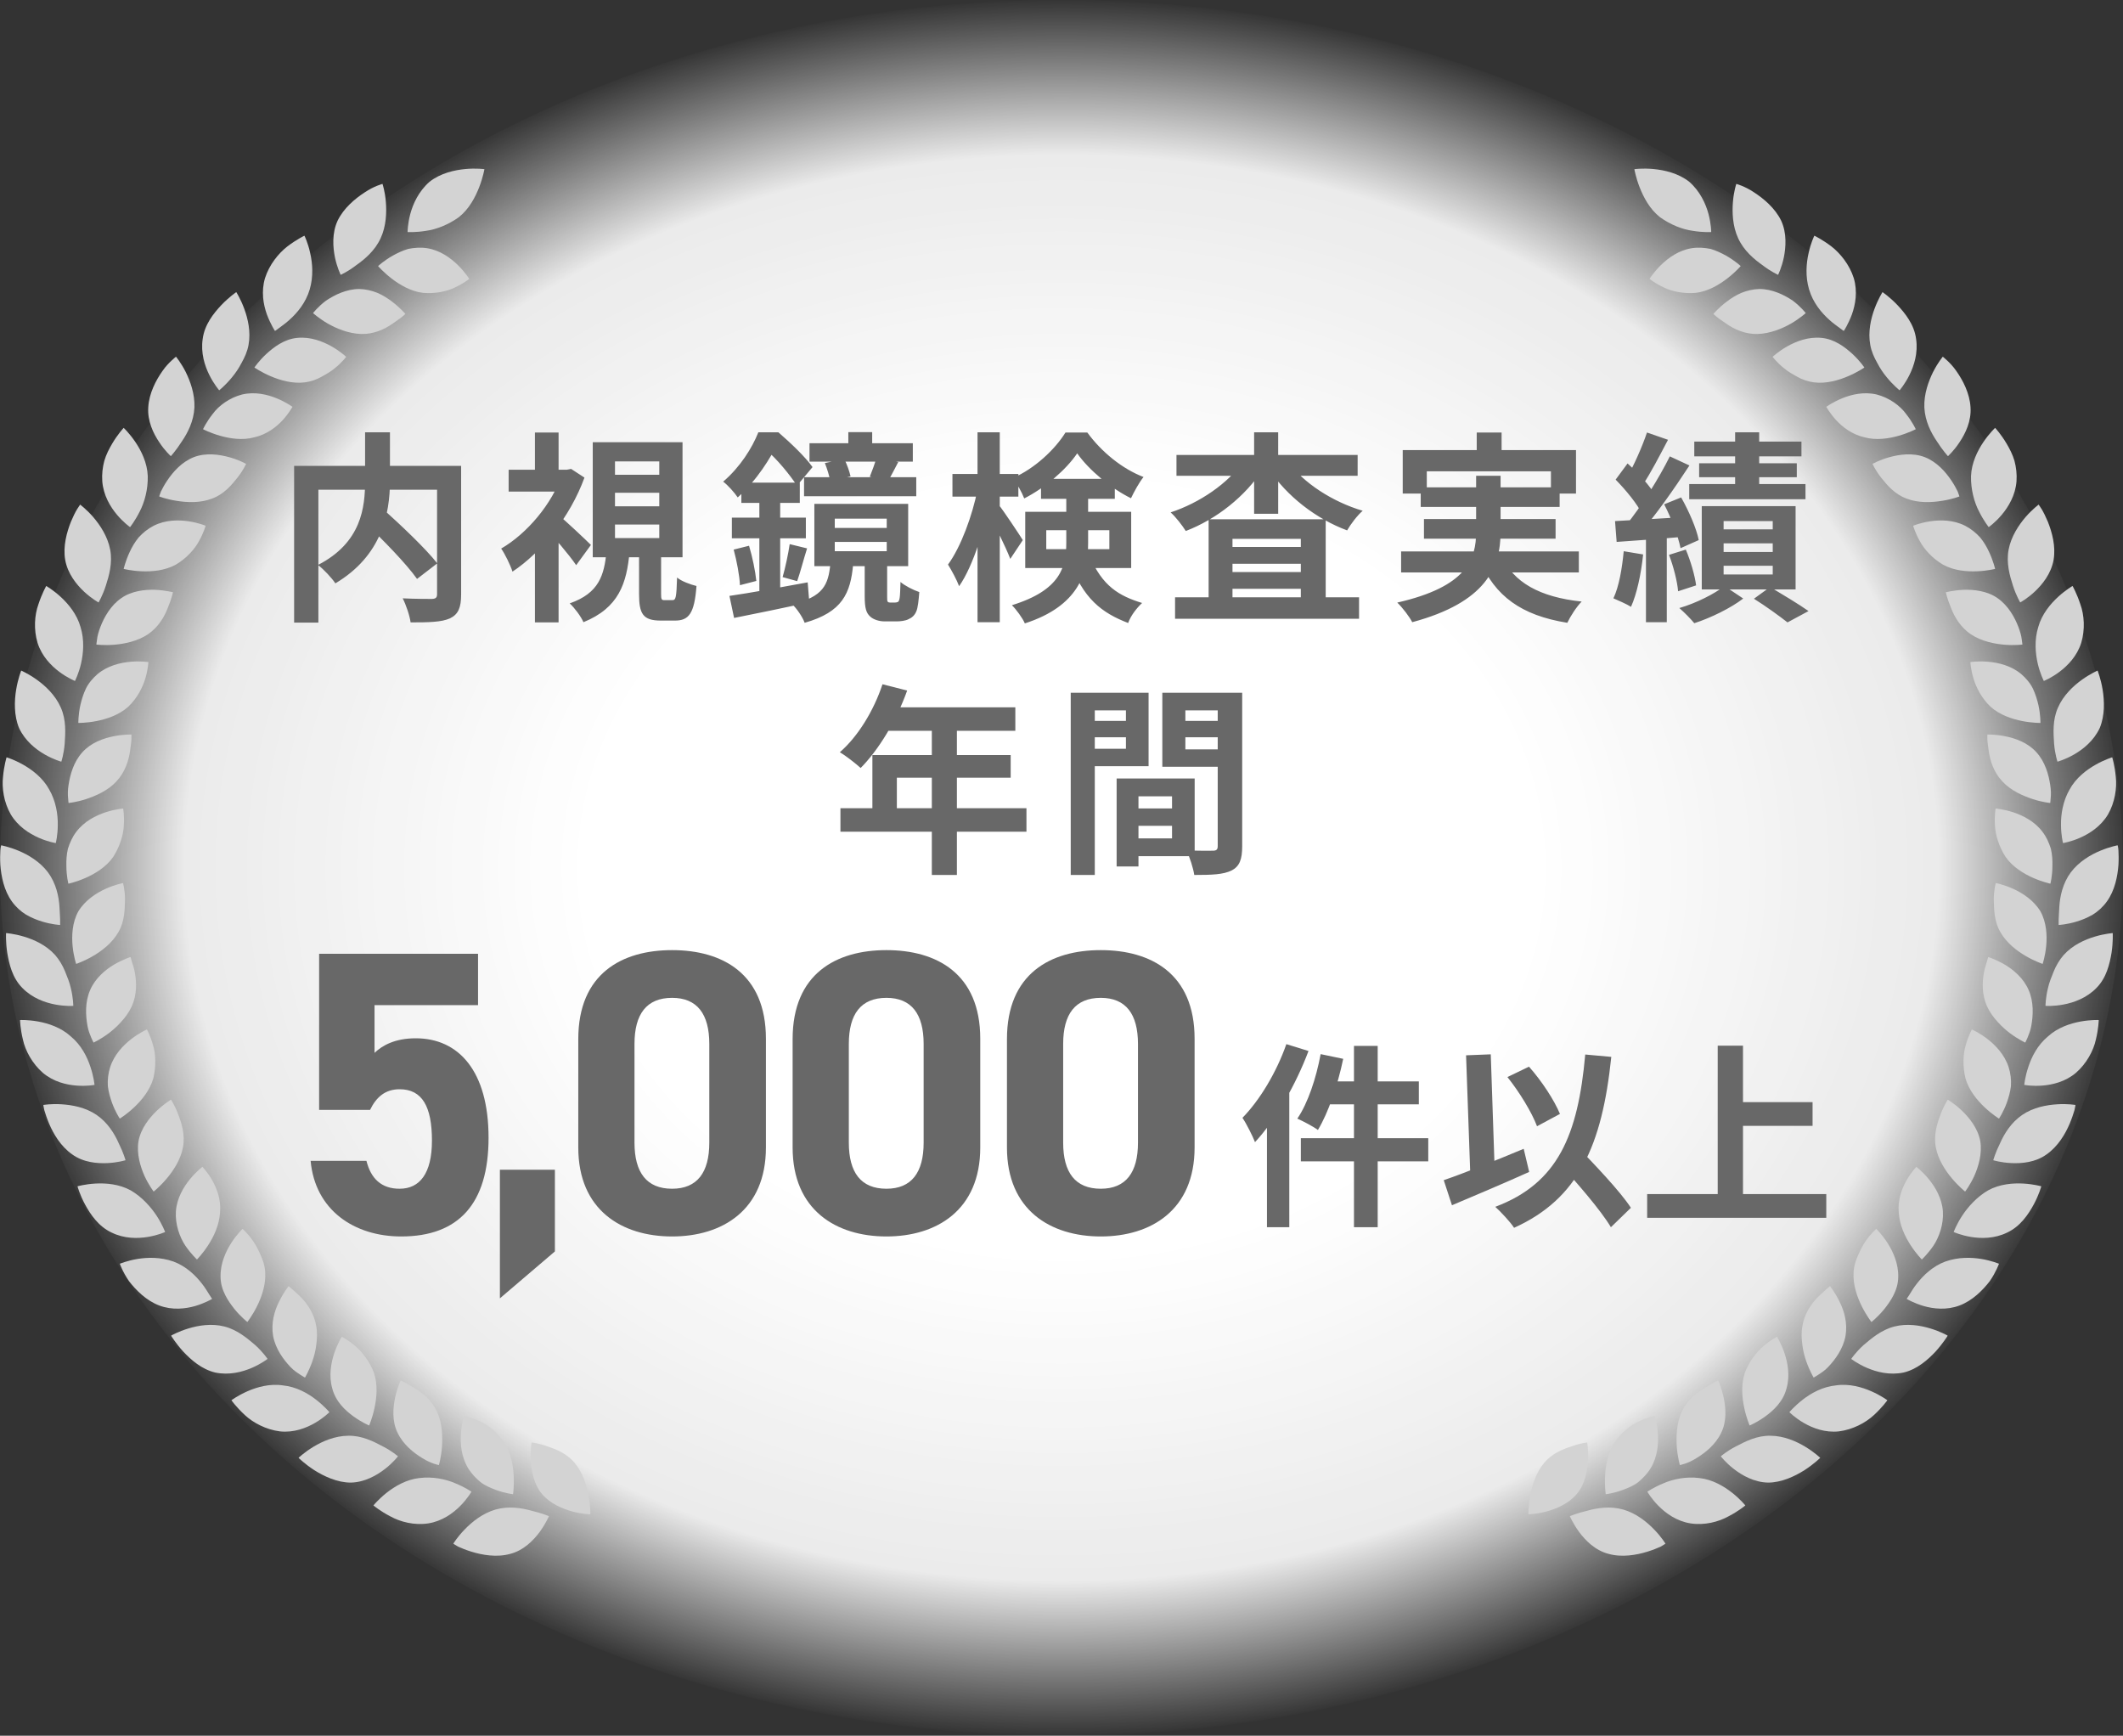 <svg width="126" height="103" viewBox="0 0 126 103" fill="none" xmlns="http://www.w3.org/2000/svg">
<rect x="0" y="0" width="126" height="103" fill="#333333" stroke="none"/>
<ellipse cx="63" cy="51.5" rx="63" ry="51.5" fill="url(#paint0_radial_1162_808)"/>
<path d="M97 10.04C97 10.04 97.08 10.52 97.31 11.11C97.54 11.7 97.91 12.41 98.52 12.89C99.15 13.34 99.86 13.62 100.48 13.7C101.09 13.8 101.56 13.77 101.56 13.77C101.56 13.77 101.56 13.31 101.4 12.7C101.24 12.1 100.9 11.35 100.26 10.79C99.6 10.27 98.77 10.09 98.12 10.03C97.47 9.97 97 10.04 97 10.04Z" fill="#D3D3D3"/>
<path d="M97.9 16.55C97.9 16.55 98.87 14.97 100.4 14.73C100.78 14.67 101.16 14.7 101.52 14.77C101.86 14.87 102.17 15.02 102.44 15.17C102.97 15.47 103.31 15.79 103.31 15.79C103.31 15.79 102.09 17.21 100.64 17.38C99.93 17.44 99.22 17.3 98.73 17.05C98.23 16.82 97.9 16.55 97.9 16.55Z" fill="#D3D3D3"/>
<path d="M103.05 10.91C103.05 10.91 102.9 11.35 102.85 11.97C102.8 12.58 102.82 13.41 103.16 14.14C103.5 14.88 104.1 15.38 104.61 15.74C105.1 16.12 105.53 16.31 105.53 16.31C105.53 16.31 105.74 15.89 105.87 15.28C105.99 14.68 106.06 13.84 105.71 13.09C105.35 12.35 104.68 11.79 104.11 11.42C103.55 11.04 103.04 10.91 103.04 10.91H103.05Z" fill="#D3D3D3"/>
<path d="M101.69 18.63C101.69 18.63 101.99 18.27 102.48 17.9C102.73 17.71 103.02 17.52 103.35 17.38C103.67 17.25 104.03 17.16 104.42 17.15C105.19 17.15 105.89 17.5 106.4 17.84C106.89 18.21 107.17 18.58 107.17 18.58C107.17 18.58 106.83 18.89 106.3 19.2C105.77 19.5 105.08 19.79 104.32 19.82C103.57 19.84 102.93 19.54 102.47 19.22C102.25 19.06 102.04 18.93 101.91 18.82C101.77 18.71 101.7 18.64 101.7 18.64L101.69 18.63Z" fill="#D3D3D3"/>
<path d="M107.68 13.99C107.68 13.99 107.47 14.41 107.34 15.02C107.2 15.63 107.14 16.41 107.37 17.18C107.6 17.96 108.1 18.56 108.57 18.98C108.8 19.19 109.02 19.34 109.18 19.46C109.33 19.58 109.43 19.64 109.43 19.64C109.43 19.64 109.69 19.25 109.91 18.66C110.12 18.07 110.26 17.3 110.02 16.5C109.77 15.71 109.22 15.03 108.69 14.62C108.15 14.21 107.69 13.99 107.69 13.99H107.68Z" fill="#D3D3D3"/>
<path d="M105.2 21.18C105.2 21.18 106.54 19.9 108.1 20.05C108.88 20.12 109.5 20.6 109.95 21.01C110.4 21.43 110.65 21.81 110.65 21.81C110.65 21.81 109.11 22.88 107.65 22.69C107.28 22.64 106.95 22.52 106.67 22.36C106.38 22.2 106.1 22.04 105.89 21.86C105.45 21.51 105.2 21.17 105.2 21.17V21.18Z" fill="#D3D3D3"/>
<path d="M111.73 17.33C111.73 17.33 110.71 18.91 111 20.47C111.07 20.86 111.23 21.21 111.41 21.53C111.58 21.86 111.78 22.15 111.98 22.39C112.37 22.87 112.74 23.16 112.74 23.16C112.74 23.16 113.97 21.77 113.72 20.11C113.61 19.26 113.07 18.59 112.61 18.1C112.14 17.61 111.72 17.33 111.72 17.33H111.73Z" fill="#D3D3D3"/>
<path d="M108.38 24.15C108.38 24.15 108.76 23.87 109.32 23.64C109.88 23.41 110.62 23.23 111.38 23.41C112.12 23.6 112.77 24.07 113.13 24.57C113.51 25.05 113.7 25.47 113.7 25.47C113.7 25.47 112.05 26.34 110.65 25.95C109.91 25.78 109.35 25.34 108.97 24.93C108.78 24.72 108.64 24.53 108.54 24.38C108.44 24.23 108.39 24.14 108.39 24.14L108.38 24.15Z" fill="#D3D3D3"/>
<path d="M115.31 21.16C115.31 21.16 115.01 21.52 114.73 22.07C114.46 22.62 114.18 23.37 114.21 24.18C114.25 24.99 114.61 25.69 114.96 26.2C115.29 26.72 115.61 27.07 115.61 27.07C115.61 27.07 115.96 26.76 116.3 26.24C116.65 25.72 117.01 24.98 116.95 24.16C116.9 23.34 116.5 22.57 116.11 22.02C115.92 21.74 115.71 21.53 115.56 21.39C115.41 21.25 115.31 21.17 115.31 21.17V21.16Z" fill="#D3D3D3"/>
<path d="M111.15 27.52C111.15 27.52 111.55 27.29 112.14 27.13C112.72 26.97 113.52 26.85 114.24 27.13C114.95 27.41 115.47 28 115.81 28.51C115.98 28.76 116.11 29 116.19 29.17C116.26 29.35 116.29 29.46 116.29 29.46C116.29 29.46 115.86 29.63 115.26 29.72C114.65 29.82 113.86 29.86 113.16 29.59C112.45 29.33 112 28.79 111.65 28.35C111.3 27.91 111.13 27.52 111.13 27.52H111.15Z" fill="#D3D3D3"/>
<path d="M118.41 25.39C118.41 25.39 117.04 26.67 116.98 28.25C116.96 29.03 117.17 29.81 117.46 30.36C117.74 30.92 118.03 31.28 118.03 31.28C118.03 31.28 119.55 30.23 119.68 28.56C119.71 28.14 119.66 27.73 119.56 27.35C119.45 26.97 119.27 26.63 119.1 26.34C118.76 25.76 118.41 25.39 118.41 25.39Z" fill="#D3D3D3"/>
<path d="M113.54 31.2C113.54 31.2 115.24 30.49 116.63 31.2C116.98 31.38 117.27 31.62 117.52 31.89C117.75 32.17 117.92 32.47 118.05 32.75C118.31 33.31 118.41 33.76 118.41 33.76C118.41 33.76 116.61 34.22 115.32 33.51C114.69 33.14 114.2 32.6 113.94 32.11C113.66 31.62 113.55 31.21 113.55 31.21L113.54 31.2Z" fill="#D3D3D3"/>
<path d="M121 29.94C121 29.94 120.63 30.21 120.22 30.68C119.81 31.16 119.36 31.83 119.21 32.62C119.06 33.41 119.28 34.17 119.47 34.76C119.66 35.35 119.9 35.75 119.9 35.75C119.9 35.75 120.31 35.53 120.76 35.11C121.21 34.69 121.73 34.05 121.88 33.23C122.02 32.42 121.79 31.59 121.54 30.96C121.41 30.65 121.28 30.39 121.17 30.21C121.06 30.03 120.98 29.93 120.98 29.93L121 29.94Z" fill="#D3D3D3"/>
<path d="M115.47 35.15C115.47 35.15 115.92 35.03 116.53 35C117.14 34.98 117.94 35.06 118.56 35.5C119.19 35.94 119.57 36.63 119.79 37.2C119.9 37.49 119.97 37.75 119.99 37.94C120.02 38.13 120.03 38.25 120.03 38.25C120.03 38.25 119.57 38.31 118.97 38.26C118.38 38.21 117.6 38.06 116.97 37.64C116.35 37.22 115.99 36.6 115.79 36.07C115.57 35.55 115.48 35.14 115.48 35.14L115.47 35.15Z" fill="#D3D3D3"/>
<path d="M123.01 34.77C123.01 34.77 121.39 35.69 120.97 37.21C120.73 37.98 120.8 38.77 120.94 39.38C121.08 39.98 121.3 40.41 121.3 40.41C121.3 40.41 123.02 39.73 123.52 38.15C123.76 37.36 123.7 36.49 123.47 35.86C123.26 35.22 123.01 34.78 123.01 34.78V34.77Z" fill="#D3D3D3"/>
<path d="M116.94 39.29C116.94 39.29 118.76 39 119.96 40C120.25 40.25 120.51 40.56 120.66 40.88C120.81 41.2 120.91 41.54 120.98 41.84C121.11 42.44 121.1 42.9 121.1 42.9C121.1 42.9 119.24 42.93 118.14 41.94C117.61 41.44 117.28 40.79 117.12 40.25C116.96 39.71 116.94 39.28 116.94 39.28V39.29Z" fill="#D3D3D3"/>
<path d="M124.5 39.79C124.5 39.79 122.78 40.52 122.14 41.99C121.81 42.73 121.87 43.51 121.91 44.13C121.96 44.75 122.11 45.2 122.11 45.2C122.11 45.2 123.91 44.72 124.62 43.2C124.93 42.45 124.9 41.58 124.79 40.92C124.68 40.26 124.49 39.79 124.49 39.79H124.5Z" fill="#D3D3D3"/>
<path d="M117.93 43.59C117.93 43.59 118.39 43.57 119 43.69C119.61 43.81 120.35 44.07 120.86 44.64C121.38 45.21 121.59 45.97 121.68 46.58C121.73 46.88 121.73 47.15 121.71 47.34C121.7 47.53 121.68 47.65 121.68 47.65C121.68 47.65 121.22 47.61 120.64 47.42C120.07 47.23 119.34 46.92 118.83 46.36C118.31 45.81 118.11 45.12 118.03 44.56C118 44.28 117.95 44.04 117.95 43.86C117.94 43.68 117.95 43.58 117.95 43.58L117.93 43.59Z" fill="#D3D3D3"/>
<path d="M125.36 44.94C125.36 44.94 123.58 45.47 122.83 46.85C122.43 47.54 122.31 48.33 122.32 48.95C122.32 49.57 122.44 50.03 122.44 50.03C122.44 50.03 124.26 49.75 125.11 48.33C125.52 47.62 125.65 46.75 125.57 46.09C125.51 45.42 125.36 44.94 125.36 44.94Z" fill="#D3D3D3"/>
<path d="M118.44 47.98C118.44 47.98 120.28 48.11 121.22 49.36C121.46 49.67 121.61 50.02 121.72 50.37C121.8 50.72 121.82 51.07 121.81 51.38C121.81 52 121.69 52.44 121.69 52.44C121.69 52.44 119.87 52.06 119.03 50.85C118.64 50.24 118.42 49.54 118.4 48.97C118.36 48.41 118.44 47.98 118.44 47.98Z" fill="#D3D3D3"/>
<path d="M125.69 50.16C125.69 50.16 125.24 50.24 124.66 50.48C124.08 50.72 123.38 51.13 122.9 51.77C122.42 52.42 122.26 53.19 122.22 53.81C122.21 54.12 122.18 54.39 122.18 54.58C122.18 54.77 122.18 54.89 122.18 54.89C122.18 54.89 122.64 54.87 123.24 54.69C123.54 54.6 123.87 54.47 124.2 54.28C124.51 54.09 124.8 53.83 125.04 53.5C125.52 52.84 125.68 51.99 125.73 51.32C125.75 50.99 125.74 50.69 125.73 50.49C125.72 50.28 125.68 50.16 125.68 50.16H125.69Z" fill="#D3D3D3"/>
<path d="M118.44 52.4C118.44 52.4 120.27 52.73 121.1 54.08C121.47 54.75 121.5 55.54 121.44 56.15C121.38 56.76 121.23 57.2 121.23 57.2C121.23 57.2 119.46 56.62 118.72 55.31C118.34 54.66 118.35 53.95 118.33 53.38C118.33 52.81 118.45 52.4 118.45 52.4H118.44Z" fill="#D3D3D3"/>
<path d="M125.4 55.37C125.4 55.37 123.54 55.49 122.48 56.67C122.22 56.97 122.03 57.3 121.89 57.64C121.75 57.98 121.62 58.31 121.55 58.62C121.4 59.22 121.4 59.69 121.4 59.69C121.4 59.69 123.25 59.83 124.42 58.63C125.02 58.03 125.21 57.2 125.32 56.54C125.42 55.88 125.39 55.37 125.39 55.37H125.4Z" fill="#D3D3D3"/>
<path d="M118 56.79C118 56.79 118.44 56.93 118.98 57.24C119.5 57.55 120.09 58.04 120.4 58.75C120.71 59.46 120.67 60.25 120.56 60.86C120.51 61.17 120.4 61.41 120.33 61.59C120.25 61.77 120.2 61.87 120.2 61.87C120.2 61.87 119.78 61.68 119.29 61.31C119.05 61.13 118.79 60.9 118.56 60.64C118.31 60.37 118.09 60.06 117.93 59.72C117.62 59.03 117.64 58.31 117.74 57.75C117.79 57.47 117.86 57.24 117.92 57.07C117.96 56.9 118 56.8 118 56.8V56.79Z" fill="#D3D3D3"/>
<path d="M124.56 60.53C124.56 60.53 122.71 60.44 121.55 61.5C120.92 62.02 120.57 62.73 120.38 63.32C120.18 63.91 120.14 64.38 120.14 64.38C120.14 64.38 121.95 64.73 123.21 63.66C123.83 63.12 124.25 62.35 124.39 61.69C124.55 61.04 124.56 60.53 124.56 60.53Z" fill="#D3D3D3"/>
<path d="M117.03 61.09C117.03 61.09 118.72 61.82 119.21 63.32C119.33 63.69 119.37 64.08 119.35 64.44C119.31 64.8 119.21 65.13 119.11 65.42C118.9 66 118.64 66.38 118.64 66.38C118.64 66.38 117.05 65.41 116.65 63.99C116.48 63.29 116.5 62.55 116.67 62.01C116.82 61.47 117.03 61.09 117.03 61.09Z" fill="#D3D3D3"/>
<path d="M123.17 65.57C123.17 65.57 122.72 65.49 122.1 65.53C121.47 65.57 120.68 65.71 120.02 66.16C119.36 66.61 118.95 67.28 118.7 67.85C118.42 68.41 118.3 68.85 118.3 68.85C118.3 68.85 118.74 68.99 119.37 69.02C119.99 69.05 120.81 68.98 121.47 68.5C122.14 68.03 122.58 67.29 122.84 66.67C122.97 66.36 123.06 66.08 123.12 65.88C123.17 65.68 123.18 65.55 123.18 65.55L123.17 65.57Z" fill="#D3D3D3"/>
<path d="M115.59 65.25C115.59 65.25 115.99 65.48 116.44 65.91C116.88 66.33 117.39 66.96 117.53 67.72C117.65 68.48 117.42 69.23 117.17 69.79C116.91 70.35 116.63 70.71 116.63 70.71C116.63 70.71 115.16 69.55 114.89 68.08C114.75 67.34 114.97 66.66 115.17 66.14C115.36 65.61 115.6 65.26 115.6 65.26L115.59 65.25Z" fill="#D3D3D3"/>
<path d="M121.16 70.4C121.16 70.4 119.37 69.88 117.99 70.64C117.32 71.03 116.79 71.63 116.45 72.15C116.11 72.67 115.95 73.11 115.95 73.11C115.95 73.11 117.63 73.88 119.13 73.14C119.9 72.78 120.38 72.07 120.7 71.48C121.02 70.89 121.15 70.4 121.15 70.4H121.16Z" fill="#D3D3D3"/>
<path d="M113.72 69.23C113.72 69.23 115.2 70.33 115.31 71.88C115.36 72.65 115.09 73.41 114.75 73.92C114.4 74.43 114.06 74.74 114.06 74.74C114.06 74.74 113.73 74.41 113.4 73.9C113.06 73.38 112.74 72.71 112.69 71.95C112.62 71.19 112.88 70.52 113.16 70.03C113.44 69.54 113.74 69.24 113.74 69.24L113.72 69.23Z" fill="#D3D3D3"/>
<path d="M118.63 74.99C118.63 74.99 118.2 74.81 117.6 74.71C116.99 74.61 116.23 74.59 115.46 74.86C114.7 75.14 114.14 75.69 113.76 76.18C113.57 76.42 113.43 76.66 113.33 76.82C113.22 76.98 113.16 77.08 113.16 77.08C113.16 77.08 113.56 77.32 114.16 77.5C114.75 77.67 115.53 77.76 116.3 77.47C117.07 77.18 117.68 76.56 118.09 76.03C118.47 75.48 118.64 74.99 118.64 74.99H118.63Z" fill="#D3D3D3"/>
<path d="M111.35 72.92C111.35 72.92 112.7 74.19 112.66 75.78C112.65 76.58 112.2 77.22 111.82 77.7C111.43 78.17 111.07 78.45 111.07 78.45C111.07 78.45 109.91 76.98 110.01 75.49C110.03 75.12 110.14 74.78 110.28 74.48C110.41 74.18 110.56 73.89 110.72 73.66C111.03 73.2 111.36 72.92 111.36 72.92H111.35Z" fill="#D3D3D3"/>
<path d="M115.58 79.25C115.58 79.25 113.95 78.32 112.42 78.72C111.65 78.92 111.06 79.43 110.59 79.83C110.13 80.25 109.87 80.64 109.87 80.64C109.87 80.64 111.33 81.79 112.97 81.45C113.78 81.26 114.42 80.69 114.88 80.2C115.33 79.7 115.59 79.27 115.59 79.27L115.58 79.25Z" fill="#D3D3D3"/>
<path d="M108.6 76.31C108.6 76.31 108.9 76.67 109.17 77.23C109.46 77.8 109.66 78.52 109.53 79.28C109.39 80.04 108.92 80.68 108.5 81.12C108.29 81.35 108.06 81.48 107.9 81.59C107.74 81.69 107.64 81.75 107.64 81.75C107.64 81.75 107.4 81.35 107.2 80.78C107.1 80.49 107.01 80.16 106.97 79.81C106.92 79.45 106.9 79.07 106.97 78.7C107.09 77.95 107.5 77.37 107.89 76.97C108.29 76.58 108.61 76.32 108.61 76.32L108.6 76.31Z" fill="#D3D3D3"/>
<path d="M112.01 83.09C112.01 83.09 110.52 81.98 108.97 82.21C108.16 82.29 107.48 82.68 106.99 83.06C106.5 83.44 106.2 83.8 106.2 83.8C106.2 83.8 107.49 85.12 109.14 84.94C109.95 84.84 110.73 84.43 111.22 83.97C111.72 83.51 112.01 83.1 112.01 83.1V83.09Z" fill="#D3D3D3"/>
<path d="M105.46 79.32C105.46 79.32 106.46 80.88 106.03 82.39C105.83 83.17 105.26 83.7 104.76 84.06C104.26 84.42 103.84 84.59 103.84 84.59C103.84 84.59 103.09 82.87 103.55 81.48C103.8 80.8 104.24 80.24 104.67 79.87C105.09 79.51 105.47 79.32 105.47 79.32H105.46Z" fill="#D3D3D3"/>
<path d="M108.03 86.51C108.03 86.51 106.68 85.21 105.08 85.2C104.28 85.18 103.58 85.54 103.03 85.83C102.48 86.11 102.13 86.42 102.13 86.42C102.13 86.42 102.41 86.79 102.9 87.17C103.39 87.55 104.1 87.96 104.93 87.98C105.74 87.98 106.53 87.6 107.1 87.24C107.67 86.87 108.02 86.52 108.02 86.52L108.03 86.51Z" fill="#D3D3D3"/>
<path d="M101.97 81.91C101.97 81.91 102.17 82.33 102.3 82.94C102.43 83.55 102.49 84.35 102.15 85.03C101.82 85.72 101.21 86.21 100.68 86.53C100.16 86.86 99.7 86.94 99.7 86.94C99.7 86.94 99.57 86.49 99.52 85.89C99.48 85.29 99.49 84.48 99.8 83.8C100.11 83.11 100.65 82.67 101.13 82.39C101.37 82.25 101.57 82.11 101.72 82.04C101.87 81.96 101.97 81.92 101.97 81.92V81.91Z" fill="#D3D3D3"/>
<path d="M103.59 89.34C103.59 89.34 102.42 87.88 100.86 87.71C100.08 87.61 99.3 87.77 98.73 88.02C98.16 88.25 97.77 88.52 97.77 88.52C97.77 88.52 98.68 90.14 100.33 90.4C101.16 90.53 102 90.31 102.59 89.98C103.19 89.67 103.58 89.34 103.58 89.34H103.59Z" fill="#D3D3D3"/>
<path d="M98.21 84.02C98.21 84.02 98.78 85.78 97.97 87.12C97.77 87.45 97.5 87.73 97.22 87.96C96.93 88.18 96.61 88.3 96.33 88.41C95.76 88.62 95.3 88.67 95.3 88.67C95.3 88.67 95.02 86.82 95.82 85.6C96.23 85 96.79 84.55 97.3 84.33C97.8 84.09 98.21 84.02 98.21 84.02Z" fill="#D3D3D3"/>
<path d="M98.85 91.61C98.85 91.61 98.61 91.21 98.18 90.77C97.75 90.32 97.11 89.8 96.34 89.58C95.57 89.36 94.8 89.48 94.2 89.65C93.6 89.79 93.17 89.97 93.17 89.97C93.17 89.97 93.35 90.4 93.72 90.91C94.09 91.41 94.68 92.01 95.47 92.21C96.26 92.43 97.12 92.28 97.77 92.08C98.09 91.98 98.37 91.87 98.56 91.78C98.74 91.68 98.85 91.6 98.85 91.6V91.61Z" fill="#D3D3D3"/>
<path d="M94.2 85.59C94.2 85.59 94.28 86.05 94.25 86.67C94.21 87.28 94.07 88.09 93.57 88.67C93.07 89.25 92.35 89.54 91.76 89.7C91.17 89.85 90.71 89.86 90.71 89.86C90.71 89.86 90.68 87.97 91.63 86.83C92.1 86.25 92.75 86 93.27 85.83C93.79 85.64 94.2 85.6 94.2 85.6V85.59Z" fill="#D3D3D3"/>
<path d="M28.75 10.04C28.75 10.04 28.67 10.52 28.44 11.11C28.21 11.7 27.84 12.41 27.23 12.89C26.6 13.34 25.89 13.62 25.27 13.7C24.66 13.8 24.19 13.77 24.19 13.77C24.19 13.77 24.19 13.31 24.35 12.7C24.51 12.1 24.85 11.35 25.49 10.79C26.15 10.27 26.98 10.09 27.63 10.03C28.28 9.97 28.75 10.04 28.75 10.04Z" fill="#D3D3D3"/>
<path d="M27.85 16.55C27.85 16.55 26.88 14.97 25.35 14.73C24.97 14.67 24.59 14.7 24.23 14.77C23.89 14.87 23.58 15.02 23.31 15.17C22.78 15.47 22.44 15.79 22.44 15.79C22.44 15.79 23.66 17.21 25.11 17.38C25.82 17.44 26.53 17.3 27.02 17.05C27.52 16.82 27.85 16.55 27.85 16.55Z" fill="#D3D3D3"/>
<path d="M22.7 10.91C22.7 10.91 22.85 11.35 22.9 11.97C22.95 12.58 22.93 13.41 22.59 14.14C22.25 14.88 21.65 15.38 21.14 15.74C20.65 16.12 20.22 16.31 20.22 16.31C20.22 16.31 20.01 15.89 19.88 15.28C19.76 14.68 19.69 13.84 20.04 13.09C20.4 12.35 21.07 11.79 21.64 11.42C22.2 11.04 22.71 10.91 22.71 10.91H22.7Z" fill="#D3D3D3"/>
<path d="M24.06 18.63C24.06 18.63 23.76 18.27 23.27 17.9C23.02 17.71 22.73 17.52 22.4 17.38C22.08 17.25 21.72 17.16 21.33 17.15C20.56 17.15 19.86 17.5 19.35 17.84C18.86 18.21 18.58 18.58 18.58 18.58C18.58 18.58 18.92 18.89 19.45 19.2C19.98 19.5 20.67 19.79 21.43 19.82C22.18 19.84 22.82 19.54 23.28 19.22C23.5 19.06 23.71 18.93 23.84 18.82C23.98 18.71 24.05 18.64 24.05 18.64L24.06 18.63Z" fill="#D3D3D3"/>
<path d="M18.07 13.99C18.07 13.99 18.28 14.41 18.41 15.02C18.55 15.63 18.61 16.41 18.38 17.18C18.15 17.96 17.65 18.56 17.18 18.98C16.95 19.19 16.73 19.34 16.57 19.46C16.42 19.58 16.32 19.64 16.32 19.64C16.32 19.64 16.06 19.25 15.84 18.66C15.63 18.07 15.49 17.3 15.73 16.5C15.98 15.71 16.53 15.03 17.06 14.62C17.6 14.21 18.06 13.99 18.06 13.99H18.07Z" fill="#D3D3D3"/>
<path d="M20.55 21.18C20.55 21.18 19.21 19.9 17.65 20.05C16.87 20.12 16.25 20.6 15.8 21.01C15.35 21.43 15.1 21.81 15.1 21.81C15.1 21.81 16.64 22.88 18.1 22.69C18.47 22.64 18.8 22.52 19.08 22.36C19.37 22.2 19.65 22.04 19.86 21.86C20.3 21.51 20.55 21.17 20.55 21.17V21.18Z" fill="#D3D3D3"/>
<path d="M14.02 17.33C14.02 17.33 15.04 18.91 14.75 20.47C14.68 20.86 14.52 21.21 14.34 21.53C14.17 21.86 13.97 22.15 13.77 22.39C13.38 22.87 13.01 23.16 13.01 23.16C13.01 23.16 11.78 21.77 12.03 20.11C12.14 19.26 12.68 18.59 13.14 18.1C13.61 17.61 14.03 17.33 14.03 17.33H14.02Z" fill="#D3D3D3"/>
<path d="M17.37 24.15C17.37 24.15 16.99 23.87 16.43 23.64C15.87 23.41 15.13 23.23 14.37 23.41C13.63 23.6 12.98 24.07 12.62 24.57C12.24 25.05 12.05 25.47 12.05 25.47C12.05 25.47 13.7 26.34 15.1 25.95C15.84 25.78 16.4 25.34 16.78 24.93C16.97 24.72 17.11 24.53 17.21 24.38C17.31 24.23 17.36 24.14 17.36 24.14L17.37 24.15Z" fill="#D3D3D3"/>
<path d="M10.44 21.16C10.44 21.16 10.74 21.52 11.02 22.07C11.29 22.62 11.57 23.37 11.54 24.18C11.5 24.99 11.14 25.69 10.79 26.2C10.46 26.72 10.14 27.07 10.14 27.07C10.14 27.07 9.79 26.76 9.45 26.24C9.1 25.72 8.74 24.98 8.8 24.16C8.85 23.34 9.25 22.57 9.64 22.02C9.83 21.74 10.04 21.53 10.19 21.39C10.34 21.25 10.44 21.17 10.44 21.17V21.16Z" fill="#D3D3D3"/>
<path d="M14.59 27.52C14.59 27.52 14.19 27.29 13.6 27.13C13.02 26.97 12.22 26.85 11.5 27.13C10.79 27.41 10.27 28 9.93 28.51C9.76 28.76 9.63 29 9.55 29.17C9.48 29.35 9.45 29.46 9.45 29.46C9.45 29.46 9.88 29.63 10.48 29.72C11.09 29.82 11.88 29.86 12.58 29.59C13.29 29.33 13.74 28.79 14.09 28.35C14.44 27.91 14.61 27.52 14.61 27.52H14.59Z" fill="#D3D3D3"/>
<path d="M7.34 25.39C7.34 25.39 8.71 26.67 8.77 28.25C8.79 29.03 8.58 29.81 8.29 30.36C8.01 30.92 7.72 31.28 7.72 31.28C7.72 31.28 6.2 30.23 6.07 28.56C6.04 28.14 6.09 27.73 6.19 27.35C6.3 26.97 6.48 26.63 6.65 26.34C6.99 25.76 7.34 25.39 7.34 25.39Z" fill="#D3D3D3"/>
<path d="M12.21 31.2C12.21 31.2 10.51 30.49 9.12 31.2C8.77 31.38 8.48 31.62 8.23 31.89C8 32.17 7.83 32.47 7.7 32.75C7.44 33.31 7.34 33.76 7.34 33.76C7.34 33.76 9.14 34.22 10.43 33.51C11.06 33.14 11.55 32.6 11.81 32.11C12.09 31.62 12.2 31.21 12.2 31.21L12.21 31.2Z" fill="#D3D3D3"/>
<path d="M4.75 29.94C4.75 29.94 5.12 30.21 5.53 30.68C5.94 31.16 6.39 31.83 6.54 32.62C6.69 33.41 6.47 34.17 6.28 34.76C6.09 35.35 5.85 35.75 5.85 35.75C5.85 35.75 5.44 35.53 4.99 35.11C4.54 34.69 4.02 34.05 3.87 33.23C3.73 32.42 3.96 31.59 4.21 30.96C4.34 30.65 4.47 30.39 4.58 30.21C4.69 30.03 4.77 29.93 4.77 29.93L4.75 29.94Z" fill="#D3D3D3"/>
<path d="M10.28 35.15C10.28 35.15 9.83 35.03 9.22 35C8.61 34.98 7.81 35.06 7.19 35.5C6.56 35.94 6.18 36.63 5.96 37.2C5.85 37.49 5.78 37.75 5.76 37.94C5.73 38.13 5.72 38.25 5.72 38.25C5.72 38.25 6.18 38.31 6.78 38.26C7.37 38.21 8.15 38.06 8.78 37.64C9.4 37.22 9.76 36.6 9.96 36.07C10.18 35.55 10.27 35.14 10.27 35.14L10.28 35.15Z" fill="#D3D3D3"/>
<path d="M2.74 34.77C2.74 34.77 4.36 35.69 4.78 37.21C5.02 37.98 4.95 38.77 4.81 39.38C4.67 39.98 4.45 40.41 4.45 40.41C4.45 40.41 2.73 39.73 2.23 38.15C1.99 37.36 2.05 36.49 2.28 35.86C2.49 35.22 2.74 34.78 2.74 34.78V34.77Z" fill="#D3D3D3"/>
<path d="M8.81 39.29C8.81 39.29 6.99 39 5.79 40C5.5 40.25 5.24 40.56 5.09 40.88C4.94 41.2 4.84 41.54 4.77 41.84C4.64 42.44 4.65 42.9 4.65 42.9C4.65 42.9 6.51 42.93 7.61 41.94C8.14 41.44 8.47 40.79 8.63 40.25C8.79 39.71 8.81 39.28 8.81 39.28V39.29Z" fill="#D3D3D3"/>
<path d="M1.25 39.79C1.25 39.79 2.97 40.52 3.61 41.99C3.94 42.73 3.88 43.51 3.84 44.13C3.79 44.75 3.64 45.2 3.64 45.2C3.64 45.2 1.84 44.72 1.13 43.2C0.82 42.45 0.85 41.58 0.96 40.92C1.07 40.26 1.26 39.79 1.26 39.79H1.25Z" fill="#D3D3D3"/>
<path d="M7.82 43.59C7.82 43.59 7.36 43.57 6.75 43.69C6.14 43.81 5.4 44.07 4.89 44.64C4.37 45.21 4.16 45.97 4.07 46.58C4.02 46.88 4.02 47.15 4.04 47.34C4.05 47.53 4.07 47.65 4.07 47.65C4.07 47.65 4.53 47.61 5.11 47.42C5.68 47.23 6.41 46.92 6.92 46.36C7.43 45.81 7.64 45.12 7.72 44.56C7.75 44.28 7.8 44.04 7.8 43.86C7.81 43.68 7.8 43.58 7.8 43.58L7.82 43.59Z" fill="#D3D3D3"/>
<path d="M0.39 44.94C0.39 44.94 2.17 45.47 2.92 46.85C3.32 47.54 3.44 48.33 3.43 48.95C3.43 49.57 3.31 50.03 3.31 50.03C3.31 50.03 1.49 49.75 0.64 48.33C0.23 47.62 0.1 46.75 0.18 46.09C0.24 45.42 0.39 44.94 0.39 44.94Z" fill="#D3D3D3"/>
<path d="M7.31 47.98C7.31 47.98 5.47 48.11 4.53 49.36C4.29 49.67 4.14 50.02 4.03 50.37C3.95 50.72 3.93 51.07 3.94 51.38C3.94 52 4.06 52.44 4.06 52.44C4.06 52.44 5.88 52.06 6.72 50.85C7.11 50.24 7.33 49.54 7.35 48.97C7.39 48.41 7.31 47.98 7.31 47.98Z" fill="#D3D3D3"/>
<path d="M0.06 50.16C0.06 50.16 0.51 50.24 1.09 50.48C1.67 50.72 2.37 51.13 2.85 51.77C3.33 52.42 3.49 53.19 3.53 53.81C3.54 54.12 3.57 54.39 3.57 54.58C3.57 54.77 3.57 54.89 3.57 54.89C3.57 54.89 3.11 54.87 2.51 54.69C2.21 54.6 1.88 54.47 1.55 54.28C1.24 54.09 0.95 53.83 0.71 53.5C0.23 52.84 0.07 51.99 0.02 51.32C3.74392e-07 50.99 0.01 50.69 0.02 50.49C0.03 50.28 0.07 50.16 0.07 50.16H0.06Z" fill="#D3D3D3"/>
<path d="M7.31 52.4C7.31 52.4 5.48 52.73 4.65 54.08C4.28 54.75 4.25 55.54 4.31 56.15C4.37 56.76 4.52 57.2 4.52 57.2C4.52 57.2 6.29 56.62 7.03 55.31C7.41 54.66 7.4 53.95 7.42 53.38C7.42 52.81 7.3 52.4 7.3 52.4H7.31Z" fill="#D3D3D3"/>
<path d="M0.35 55.37C0.35 55.37 2.21 55.49 3.27 56.67C3.53 56.97 3.72 57.3 3.86 57.64C4 57.98 4.13 58.31 4.2 58.62C4.35 59.22 4.35 59.69 4.35 59.69C4.35 59.69 2.5 59.83 1.33 58.63C0.73 58.03 0.54 57.2 0.43 56.54C0.33 55.88 0.36 55.37 0.36 55.37H0.35Z" fill="#D3D3D3"/>
<path d="M7.75 56.79C7.75 56.79 7.31 56.93 6.77 57.24C6.25 57.55 5.66 58.04 5.35 58.75C5.04 59.46 5.08 60.25 5.19 60.86C5.24 61.17 5.35 61.41 5.42 61.59C5.5 61.77 5.55 61.87 5.55 61.87C5.55 61.87 5.97 61.68 6.46 61.31C6.7 61.13 6.96 60.9 7.19 60.64C7.44 60.37 7.66 60.06 7.82 59.72C8.13 59.03 8.11 58.31 8.01 57.75C7.96 57.47 7.89 57.24 7.83 57.07C7.79 56.9 7.75 56.8 7.75 56.8V56.79Z" fill="#D3D3D3"/>
<path d="M1.19 60.53C1.19 60.53 3.04 60.44 4.2 61.5C4.83 62.02 5.18 62.73 5.37 63.32C5.57 63.91 5.61 64.38 5.61 64.38C5.61 64.38 3.8 64.73 2.54 63.66C1.92 63.12 1.5 62.35 1.36 61.69C1.2 61.04 1.19 60.53 1.19 60.53Z" fill="#D3D3D3"/>
<path d="M8.72 61.09C8.72 61.09 7.03 61.82 6.54 63.32C6.42 63.69 6.38 64.08 6.4 64.44C6.44 64.8 6.54 65.13 6.64 65.42C6.85 66 7.11 66.38 7.11 66.38C7.11 66.38 8.7 65.41 9.1 63.99C9.27 63.29 9.25 62.55 9.08 62.01C8.93 61.47 8.72 61.09 8.72 61.09Z" fill="#D3D3D3"/>
<path d="M2.58 65.57C2.58 65.57 3.03 65.49 3.65 65.53C4.28 65.57 5.07 65.71 5.73 66.16C6.39 66.61 6.8 67.28 7.05 67.85C7.33 68.41 7.45 68.85 7.45 68.85C7.45 68.85 7.01 68.99 6.38 69.02C5.76 69.05 4.94 68.98 4.28 68.5C3.61 68.03 3.17 67.29 2.91 66.67C2.78 66.36 2.69 66.08 2.63 65.88C2.58 65.68 2.57 65.55 2.57 65.55L2.58 65.57Z" fill="#D3D3D3"/>
<path d="M10.16 65.25C10.16 65.25 9.76 65.48 9.31 65.91C8.87 66.33 8.36 66.96 8.22 67.72C8.1 68.48 8.33 69.23 8.58 69.79C8.84 70.35 9.12 70.71 9.12 70.71C9.12 70.71 10.59 69.55 10.86 68.08C11 67.34 10.78 66.66 10.58 66.14C10.39 65.61 10.15 65.26 10.15 65.26L10.16 65.25Z" fill="#D3D3D3"/>
<path d="M4.59 70.4C4.59 70.4 6.38 69.88 7.76 70.64C8.43 71.03 8.96 71.63 9.3 72.15C9.64 72.67 9.8 73.11 9.8 73.11C9.8 73.11 8.12 73.88 6.62 73.14C5.85 72.78 5.37 72.07 5.05 71.48C4.73 70.89 4.6 70.4 4.6 70.4H4.59Z" fill="#D3D3D3"/>
<path d="M12.03 69.23C12.03 69.23 10.55 70.33 10.44 71.88C10.39 72.65 10.66 73.41 11 73.92C11.35 74.43 11.69 74.74 11.69 74.74C11.69 74.74 12.02 74.41 12.35 73.9C12.69 73.38 13.01 72.71 13.06 71.95C13.13 71.19 12.87 70.52 12.59 70.03C12.31 69.54 12.01 69.24 12.01 69.24L12.03 69.23Z" fill="#D3D3D3"/>
<path d="M7.12 74.99C7.12 74.99 7.55 74.81 8.15 74.71C8.76 74.61 9.52 74.59 10.29 74.86C11.05 75.14 11.61 75.69 11.99 76.18C12.18 76.42 12.32 76.66 12.42 76.82C12.53 76.98 12.59 77.08 12.59 77.08C12.59 77.08 12.19 77.32 11.59 77.5C11 77.67 10.22 77.76 9.45 77.47C8.68 77.18 8.07 76.56 7.66 76.03C7.28 75.48 7.11 74.99 7.11 74.99H7.12Z" fill="#D3D3D3"/>
<path d="M14.4 72.92C14.4 72.92 13.05 74.19 13.09 75.78C13.1 76.58 13.55 77.22 13.93 77.7C14.32 78.17 14.68 78.45 14.68 78.45C14.68 78.45 15.84 76.98 15.74 75.49C15.72 75.12 15.61 74.78 15.47 74.48C15.34 74.18 15.19 73.89 15.03 73.66C14.72 73.2 14.39 72.92 14.39 72.92H14.4Z" fill="#D3D3D3"/>
<path d="M10.17 79.25C10.17 79.25 11.8 78.32 13.33 78.72C14.1 78.92 14.69 79.43 15.16 79.83C15.62 80.25 15.88 80.64 15.88 80.64C15.88 80.64 14.42 81.79 12.78 81.45C11.97 81.26 11.33 80.69 10.87 80.2C10.42 79.7 10.16 79.27 10.16 79.27L10.17 79.25Z" fill="#D3D3D3"/>
<path d="M17.14 76.31C17.14 76.31 16.84 76.67 16.57 77.23C16.28 77.8 16.08 78.52 16.21 79.28C16.35 80.04 16.82 80.68 17.24 81.12C17.45 81.35 17.68 81.48 17.84 81.59C18 81.69 18.1 81.75 18.1 81.75C18.1 81.75 18.34 81.35 18.54 80.78C18.64 80.49 18.73 80.16 18.77 79.81C18.82 79.45 18.84 79.07 18.77 78.7C18.65 77.95 18.24 77.37 17.85 76.97C17.45 76.58 17.13 76.32 17.13 76.32L17.14 76.31Z" fill="#D3D3D3"/>
<path d="M13.74 83.09C13.74 83.09 15.23 81.98 16.78 82.21C17.59 82.29 18.27 82.68 18.76 83.06C19.25 83.44 19.55 83.8 19.55 83.8C19.55 83.8 18.26 85.12 16.61 84.94C15.8 84.84 15.02 84.43 14.53 83.97C14.03 83.51 13.74 83.1 13.74 83.1V83.09Z" fill="#D3D3D3"/>
<path d="M20.29 79.32C20.29 79.32 19.29 80.88 19.72 82.39C19.92 83.17 20.49 83.7 20.99 84.06C21.49 84.42 21.91 84.59 21.91 84.59C21.91 84.59 22.66 82.87 22.2 81.48C21.95 80.8 21.51 80.24 21.08 79.87C20.66 79.51 20.28 79.32 20.28 79.32H20.29Z" fill="#D3D3D3"/>
<path d="M17.72 86.51C17.72 86.51 19.07 85.21 20.67 85.2C21.47 85.18 22.17 85.54 22.72 85.83C23.27 86.11 23.62 86.42 23.62 86.42C23.62 86.42 23.34 86.79 22.85 87.17C22.36 87.55 21.65 87.96 20.82 87.98C20.01 87.98 19.22 87.6 18.65 87.24C18.08 86.87 17.73 86.52 17.73 86.52L17.72 86.51Z" fill="#D3D3D3"/>
<path d="M23.78 81.91C23.78 81.91 23.58 82.33 23.45 82.94C23.32 83.55 23.26 84.35 23.6 85.03C23.93 85.72 24.54 86.21 25.07 86.53C25.59 86.86 26.05 86.94 26.05 86.94C26.05 86.94 26.18 86.49 26.23 85.89C26.27 85.29 26.26 84.48 25.95 83.8C25.64 83.11 25.1 82.67 24.62 82.39C24.38 82.25 24.18 82.11 24.03 82.04C23.88 81.96 23.78 81.92 23.78 81.92V81.91Z" fill="#D3D3D3"/>
<path d="M22.16 89.34C22.16 89.34 23.33 87.88 24.89 87.71C25.67 87.61 26.45 87.77 27.02 88.02C27.59 88.25 27.98 88.52 27.98 88.52C27.98 88.52 27.07 90.14 25.42 90.4C24.59 90.53 23.75 90.31 23.16 89.98C22.56 89.67 22.17 89.34 22.17 89.34H22.16Z" fill="#D3D3D3"/>
<path d="M27.54 84.02C27.54 84.02 26.97 85.78 27.78 87.12C27.98 87.45 28.25 87.73 28.53 87.96C28.82 88.18 29.14 88.3 29.42 88.41C29.99 88.62 30.45 88.67 30.45 88.67C30.45 88.67 30.73 86.82 29.93 85.6C29.52 85 28.96 84.55 28.45 84.33C27.95 84.09 27.54 84.02 27.54 84.02Z" fill="#D3D3D3"/>
<path d="M26.9 91.61C26.9 91.61 27.14 91.21 27.57 90.77C28 90.32 28.64 89.8 29.41 89.58C30.18 89.36 30.95 89.48 31.55 89.65C32.15 89.79 32.58 89.97 32.58 89.97C32.58 89.97 32.4 90.4 32.03 90.91C31.66 91.41 31.07 92.01 30.28 92.21C29.49 92.43 28.63 92.28 27.98 92.08C27.66 91.98 27.38 91.87 27.19 91.78C27.01 91.68 26.9 91.6 26.9 91.6V91.61Z" fill="#D3D3D3"/>
<path d="M31.55 85.59C31.55 85.59 31.47 86.05 31.5 86.67C31.54 87.28 31.68 88.09 32.18 88.67C32.68 89.25 33.4 89.54 33.99 89.7C34.58 89.85 35.04 89.86 35.04 89.86C35.04 89.86 35.07 87.97 34.12 86.83C33.65 86.25 33 86 32.48 85.83C31.96 85.64 31.55 85.6 31.55 85.6V85.59Z" fill="#D3D3D3"/>
<path d="M21.632 30.994L22.724 30.202C23.792 31.162 25.244 32.53 25.952 33.43L24.752 34.354C24.116 33.454 22.712 32.014 21.632 30.994ZM21.668 25.654H23.144V28.534C23.144 30.526 22.64 32.986 19.904 34.618C19.7 34.306 19.208 33.778 18.872 33.526C21.464 32.194 21.668 30.094 21.668 28.522V25.654ZM17.456 27.646H26.576V29.062H18.896V36.946H17.456V27.646ZM25.94 27.646H27.368V35.278C27.368 36.058 27.2 36.454 26.708 36.694C26.204 36.922 25.436 36.934 24.368 36.934C24.32 36.538 24.092 35.878 23.9 35.506C24.608 35.542 25.412 35.542 25.64 35.542C25.868 35.53 25.94 35.458 25.94 35.254V27.646ZM37.928 32.758H39.236V35.242C39.236 35.566 39.26 35.614 39.44 35.614C39.512 35.614 39.824 35.614 39.908 35.614C40.112 35.614 40.148 35.458 40.184 34.27C40.424 34.486 40.988 34.69 41.336 34.774C41.216 36.406 40.88 36.826 40.064 36.826C39.848 36.826 39.404 36.826 39.212 36.826C38.156 36.826 37.928 36.418 37.928 35.254V32.758ZM36.5 29.242V30.046H39.128V29.242H36.5ZM36.5 31.126V31.93H39.128V31.126H36.5ZM36.5 27.382V28.174H39.128V27.382H36.5ZM35.18 26.242H40.508V33.07H35.18V26.242ZM35.996 32.746H37.364C37.196 34.618 36.728 36.07 34.628 36.922C34.484 36.586 34.1 36.07 33.812 35.806C35.564 35.194 35.852 34.126 35.996 32.746ZM30.188 27.874H33.86V29.17H30.188V27.874ZM31.748 31.966L33.152 30.286V36.934H31.748V31.966ZM31.748 25.666H33.152V28.486H31.748V25.666ZM33.128 30.55C33.512 30.85 34.772 32.038 35.072 32.338L34.196 33.538C33.764 32.902 32.816 31.798 32.312 31.282L33.128 30.55ZM33.368 27.874H33.644L33.896 27.826L34.688 28.342C33.836 30.682 32.12 32.794 30.416 33.922C30.296 33.538 29.948 32.83 29.744 32.554C31.28 31.666 32.768 29.902 33.368 28.138V27.874ZM48.044 26.302H54.176V27.394H48.044V26.302ZM47.72 28.318H54.38V29.446H47.72V28.318ZM50.348 25.642H51.764V27.25H50.348V25.642ZM48.956 27.478L50.108 27.238C50.264 27.55 50.42 27.982 50.48 28.27L49.268 28.546C49.232 28.258 49.088 27.814 48.956 27.478ZM52.004 27.19L53.312 27.418C53.084 27.85 52.892 28.234 52.724 28.51L51.62 28.294C51.752 27.958 51.932 27.502 52.004 27.19ZM49.544 32.158V32.71H52.628V32.158H49.544ZM49.544 30.778V31.33H52.628V30.778H49.544ZM48.332 29.902H53.9V33.598H48.332V29.902ZM49.28 33.478H50.636C50.48 35.206 50 36.322 47.756 36.958C47.636 36.622 47.288 36.106 47.012 35.854C48.86 35.422 49.16 34.702 49.28 33.478ZM44 28.642H47.468V29.842H44V28.642ZM43.436 30.718H47.828V31.942H43.436V30.718ZM43.544 32.614L44.456 32.386C44.66 33.058 44.828 33.898 44.888 34.474L43.916 34.726C43.892 34.15 43.724 33.286 43.544 32.614ZM43.292 35.362C44.468 35.194 46.256 34.87 47.936 34.558L48.032 35.746C46.484 36.082 44.828 36.418 43.568 36.67L43.292 35.362ZM46.868 32.29L47.9 32.542C47.684 33.226 47.492 33.982 47.312 34.486L46.448 34.246C46.604 33.706 46.784 32.866 46.868 32.29ZM45.068 29.122H46.304V35.59L45.068 35.806V29.122ZM51.32 33.502H52.652V35.422C52.652 35.578 52.652 35.662 52.688 35.71C52.724 35.746 52.772 35.758 52.844 35.758C52.904 35.758 53.024 35.758 53.096 35.758C53.156 35.758 53.24 35.746 53.288 35.722C53.336 35.698 53.372 35.626 53.396 35.47C53.42 35.314 53.432 34.978 53.444 34.534C53.684 34.75 54.2 35.014 54.56 35.134C54.524 35.602 54.476 36.082 54.38 36.286C54.284 36.514 54.128 36.658 53.9 36.754C53.732 36.838 53.432 36.874 53.216 36.874C53 36.874 52.688 36.874 52.496 36.874C52.208 36.874 51.836 36.778 51.632 36.574C51.416 36.37 51.32 36.106 51.32 35.374V33.502ZM45.008 25.654H45.764V25.918H46.172V26.29C45.704 27.202 44.972 28.438 43.784 29.518C43.592 29.23 43.184 28.774 42.92 28.582C43.928 27.718 44.636 26.59 45.008 25.654ZM45.188 25.654H46.196C46.892 26.254 47.792 27.106 48.224 27.718L47.3 28.822C46.916 28.222 46.1 27.214 45.44 26.674H45.188V25.654ZM56.528 28.126H60.44V29.47H56.528V28.126ZM58.016 25.654H59.336V36.922H58.016V25.654ZM58.016 29.05L58.82 29.326C58.484 31.234 57.776 33.562 56.924 34.786C56.78 34.402 56.48 33.85 56.264 33.502C57.032 32.458 57.716 30.574 58.016 29.05ZM59.276 29.962C59.54 30.274 60.5 31.726 60.704 32.05L59.96 33.166C59.696 32.47 59.024 31.126 58.712 30.562L59.276 29.962ZM61.784 28.414H66.164V29.602H61.784V28.414ZM63.932 26.902C63.272 27.874 62.036 28.942 60.788 29.578C60.644 29.206 60.344 28.678 60.116 28.366C61.4 27.814 62.612 26.674 63.236 25.666H64.532C65.372 26.818 66.608 27.826 67.868 28.306C67.592 28.654 67.316 29.17 67.124 29.566C65.948 28.99 64.628 27.898 63.932 26.902ZM62.096 31.462V32.59H65.84V31.462H62.096ZM60.848 30.37H67.136V33.706H60.848V30.37ZM63.284 29.17H64.58V32.23C64.58 34.006 64.016 35.962 60.824 36.994C60.704 36.694 60.296 36.142 60.056 35.914C62.972 35.014 63.284 33.61 63.284 32.194V29.17ZM64.664 32.986C65.42 34.786 66.416 35.362 67.784 35.782C67.46 36.082 67.1 36.55 66.956 36.97C65.396 36.37 64.268 35.53 63.452 33.238L64.664 32.986ZM69.74 35.446H80.66V36.718H69.74V35.446ZM72.428 32.458H77.936V33.454H72.428V32.458ZM72.428 33.946H77.936V34.942H72.428V33.946ZM71.732 30.814H78.68V36.142H77.204V31.978H73.148V36.19H71.732V30.814ZM69.824 26.998H80.576V28.234H69.824V26.998ZM74.432 25.654H75.86V30.49H74.432V25.654ZM73.772 27.394L74.948 27.85C73.916 29.446 72.2 30.814 70.376 31.51C70.172 31.186 69.776 30.67 69.476 30.406C71.204 29.842 72.908 28.666 73.772 27.394ZM76.46 27.406C77.348 28.654 79.088 29.782 80.876 30.31C80.564 30.574 80.156 31.114 79.952 31.474C78.104 30.79 76.364 29.434 75.32 27.85L76.46 27.406ZM87.644 25.666H89.12V27.586H87.644V25.666ZM83.252 26.71H93.536V29.29H92.048V27.97H84.68V29.29H83.252V26.71ZM84.32 28.918H92.564V30.082H84.32V28.918ZM83.156 32.722H93.704V33.97H83.156V32.722ZM84.512 30.802H92.324V31.966H84.512V30.802ZM89.108 32.974C89.816 34.558 91.376 35.434 93.872 35.698C93.572 35.998 93.2 36.574 93.02 36.958C90.272 36.514 88.736 35.374 87.812 33.238L89.108 32.974ZM87.608 28.234H89.06V31.57C89.06 33.682 88.184 35.746 83.816 36.922C83.66 36.61 83.24 36.058 82.928 35.758C87.08 34.81 87.608 33.166 87.608 31.558V28.234ZM102.98 25.654H104.408V29.494H102.98V25.654ZM100.556 26.206H106.916V27.082H100.556V26.206ZM100.844 27.49H106.64V28.318H100.844V27.49ZM100.256 28.726H107.156V29.626H100.256V28.726ZM102.296 32.242V32.758H105.212V32.242H102.296ZM102.296 33.574V34.09H105.212V33.574H102.296ZM102.296 30.922V31.414H105.212V30.922H102.296ZM101 30.034H106.568V34.978H101V30.034ZM104.096 35.53L105.056 34.834C105.836 35.302 106.796 35.878 107.336 36.262L106.088 36.934C105.632 36.574 104.804 35.974 104.096 35.53ZM102.344 34.774L103.46 35.518C102.728 36.082 101.528 36.67 100.556 36.982C100.34 36.718 99.944 36.322 99.668 36.082C100.628 35.806 101.768 35.242 102.344 34.774ZM97.748 25.666L98.996 26.098C98.504 27.034 97.952 28.102 97.496 28.774L96.536 28.378C96.956 27.658 97.472 26.494 97.748 25.666ZM99.104 27.082L100.268 27.622C99.392 28.966 98.228 30.634 97.304 31.666L96.476 31.198C97.376 30.118 98.468 28.366 99.104 27.082ZM95.888 28.462L96.596 27.502C97.22 28.066 97.952 28.846 98.24 29.41L97.46 30.514C97.196 29.926 96.488 29.074 95.888 28.462ZM98.768 29.926L99.776 29.518C100.232 30.322 100.688 31.366 100.82 32.05L99.74 32.53C99.608 31.846 99.2 30.754 98.768 29.926ZM95.852 30.922C96.932 30.862 98.48 30.778 99.98 30.682L99.992 31.846C98.564 31.978 97.088 32.074 95.948 32.158L95.852 30.922ZM99.056 32.926L100.052 32.614C100.34 33.286 100.592 34.162 100.664 34.738L99.596 35.086C99.548 34.51 99.32 33.61 99.056 32.926ZM96.368 32.71L97.52 32.902C97.4 34.054 97.148 35.242 96.8 36.01C96.56 35.854 96.032 35.626 95.756 35.506C96.092 34.798 96.272 33.718 96.368 32.71ZM97.688 31.558H98.924V36.922H97.688V31.558ZM52.376 40.606L53.84 40.978C53.204 42.766 52.148 44.494 51.08 45.574C50.804 45.322 50.192 44.842 49.844 44.638C50.924 43.702 51.86 42.166 52.376 40.606ZM52.628 41.974H60.26V43.366H51.932L52.628 41.974ZM51.776 44.806H59.984V46.15H53.228V48.67H51.776V44.806ZM49.88 47.962H60.92V49.354H49.88V47.962ZM55.304 42.694H56.792V51.922H55.304V42.694ZM66.944 47.974H70.232V49.006H66.944V47.974ZM66.86 46.198H70.904V50.806H66.86V49.75H69.56V47.254H66.86V46.198ZM66.272 46.198H67.568V51.418H66.272V46.198ZM64.256 42.778H67.268V43.75H64.256V42.778ZM69.824 42.778H72.86V43.75H69.824V42.778ZM72.272 41.11H73.724V50.218C73.724 50.998 73.568 51.418 73.088 51.658C72.608 51.898 71.912 51.922 70.88 51.922C70.82 51.514 70.604 50.842 70.412 50.458C71.036 50.494 71.768 50.482 71.984 50.482C72.2 50.482 72.272 50.41 72.272 50.206V41.11ZM64.376 41.11H68.168V45.466H64.376V44.434H66.824V42.154H64.376V41.11ZM73.04 41.11V42.154H70.352V44.47H73.04V45.502H68.984V41.11H73.04ZM63.548 41.11H64.976V51.922H63.548V41.11Z" fill="#686868"/>
<path d="M23.716 64.638C22.852 64.638 22.324 65.118 21.964 65.862H18.94V56.598H28.372V59.646H22.228V62.478C22.684 62.046 23.428 61.614 24.676 61.614C27.22 61.614 28.996 63.558 28.996 67.518C28.996 71.43 27.22 73.374 23.812 73.374C21.028 73.374 18.7 71.814 18.436 68.886H21.748C22.012 69.942 22.636 70.542 23.716 70.542C24.916 70.542 25.636 69.63 25.636 67.686C25.636 65.67 25.06 64.638 23.716 64.638ZM32.933 69.414V74.262L29.669 77.046V69.414H32.933ZM45.457 61.638V68.094C45.457 71.814 42.865 73.374 39.889 73.374C36.913 73.374 34.321 71.814 34.321 68.094V61.662C34.321 57.774 36.913 56.382 39.889 56.382C42.865 56.382 45.457 57.774 45.457 61.638ZM42.097 61.95C42.097 60.174 41.377 59.214 39.889 59.214C38.377 59.214 37.657 60.174 37.657 61.95V67.806C37.657 69.582 38.377 70.542 39.889 70.542C41.377 70.542 42.097 69.582 42.097 67.806V61.95ZM58.178 61.638V68.094C58.178 71.814 55.586 73.374 52.61 73.374C49.634 73.374 47.042 71.814 47.042 68.094V61.662C47.042 57.774 49.634 56.382 52.61 56.382C55.586 56.382 58.178 57.774 58.178 61.638ZM54.818 61.95C54.818 60.174 54.098 59.214 52.61 59.214C51.098 59.214 50.378 60.174 50.378 61.95V67.806C50.378 69.582 51.098 70.542 52.61 70.542C54.098 70.542 54.818 69.582 54.818 67.806V61.95ZM70.899 61.638V68.094C70.899 71.814 68.307 73.374 65.331 73.374C62.355 73.374 59.763 71.814 59.763 68.094V61.662C59.763 57.774 62.355 56.382 65.331 56.382C68.307 56.382 70.899 57.774 70.899 61.638ZM67.539 61.95C67.539 60.174 66.819 59.214 65.331 59.214C63.819 59.214 63.099 60.174 63.099 61.95V67.806C63.099 69.582 63.819 70.542 65.331 70.542C66.819 70.542 67.539 69.582 67.539 67.806V61.95Z" fill="#686868"/>
<path d="M80.358 62.066H81.766V72.825H80.358V62.066ZM78.381 62.554L79.719 62.833C79.393 64.403 78.835 66.032 78.218 67.055C77.939 66.846 77.334 66.532 76.997 66.381C77.625 65.462 78.113 63.985 78.381 62.554ZM78.823 64.171H84.208V65.532H78.486L78.823 64.171ZM77.206 67.544H84.767V68.916H77.206V67.544ZM76.345 61.961L77.66 62.368C76.915 64.345 75.729 66.439 74.484 67.777C74.356 67.439 73.972 66.672 73.74 66.334C74.775 65.276 75.764 63.624 76.345 61.961ZM75.194 65.171L76.52 63.845V63.857V72.825H75.194V65.171ZM89.466 63.915L90.745 63.298C91.501 64.147 92.246 65.287 92.583 66.102L91.222 66.834C90.92 66.02 90.175 64.799 89.466 63.915ZM85.686 70.033C86.884 69.626 88.733 68.882 90.431 68.172L90.757 69.545C89.21 70.243 87.488 70.964 86.174 71.522L85.686 70.033ZM92.502 68.986L93.583 68.009C94.642 69.114 96.131 70.661 96.794 71.673L95.607 72.825C94.991 71.79 93.572 70.173 92.502 68.986ZM94.084 62.577L95.63 62.717C95.084 67.986 93.676 71.138 89.861 72.86C89.663 72.546 89.082 71.917 88.745 71.615C92.455 70.219 93.653 67.381 94.084 62.577ZM87.011 62.624L88.477 62.566L88.733 70.126L87.279 70.184L87.011 62.624ZM102.737 65.404H107.576V66.811H102.737V65.404ZM97.759 70.859H108.39V72.266H97.759V70.859ZM101.946 62.054H103.447V71.638H101.946V62.054Z" fill="#686868"/>
<defs>
<radialGradient id="paint0_radial_1162_808" cx="0" cy="0" r="1" gradientUnits="userSpaceOnUse" gradientTransform="translate(63 51.5) rotate(90) scale(51.5 63)">
<stop offset="0.445" stop-color="white"/>
<stop offset="0.82" stop-color="white" stop-opacity="0.9"/>
<stop offset="1" stop-color="white" stop-opacity="0"/>
</radialGradient>
</defs>
</svg>
